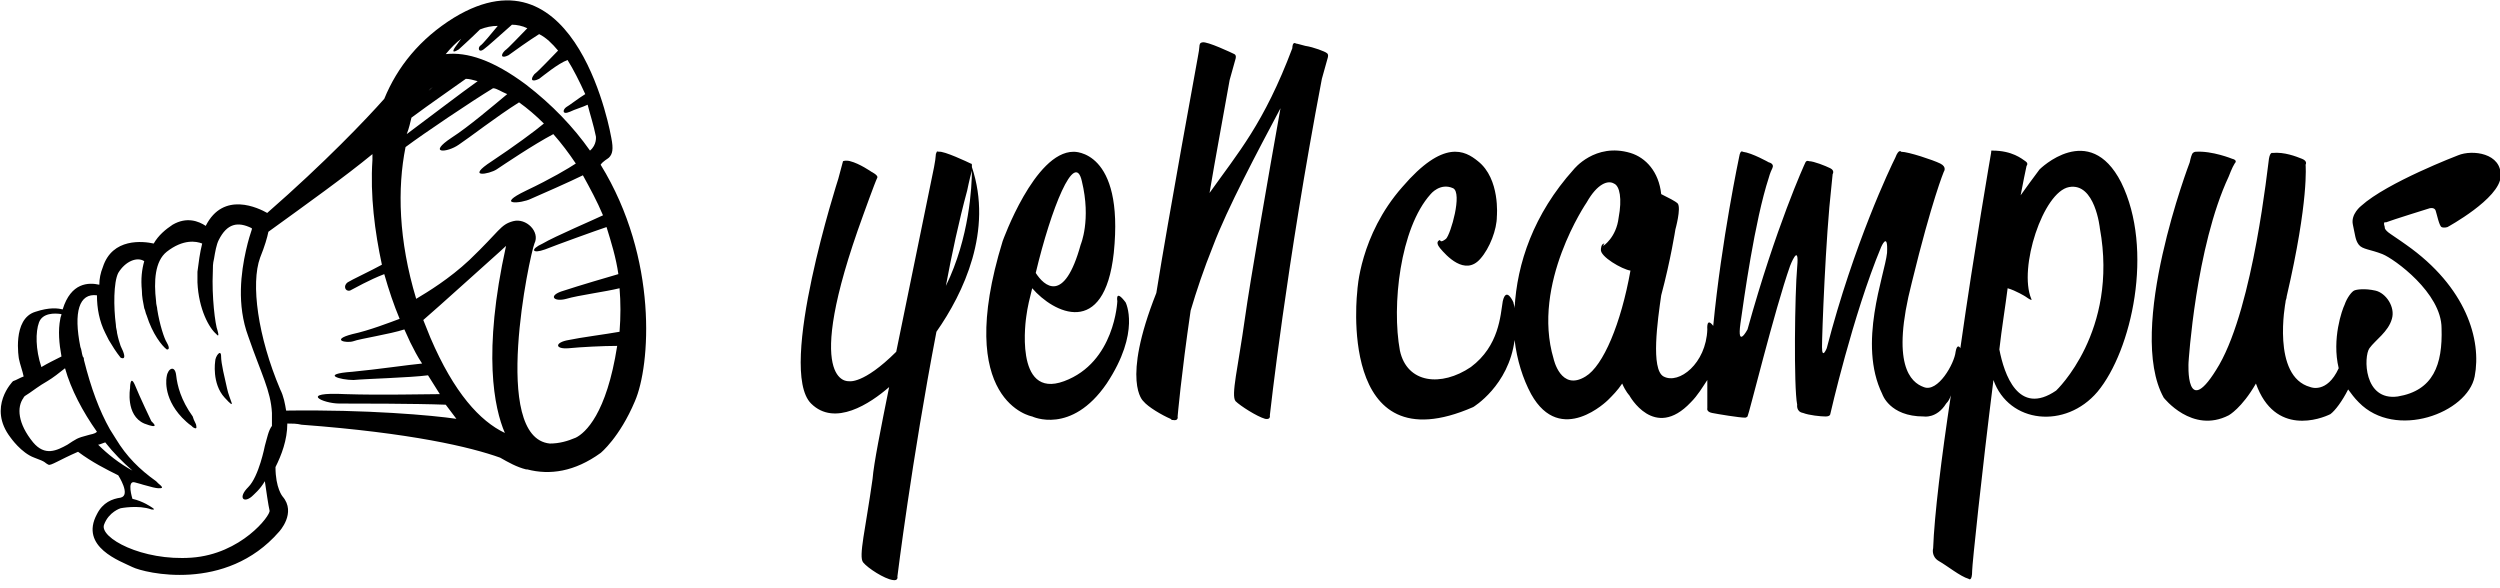<svg width="400" height="94" viewBox="0 0 400 94" fill="none" xmlns="http://www.w3.org/2000/svg">
<g clip-path="url(#clip0_1_3)">
<path d="M155.503 26.73C155.503 26.542 155.503 26.542 155.503 26.353C155.503 26.353 155.503 26.165 155.314 26.165C154.935 25.977 150.963 24.095 150.206 24.283C150.206 24.283 149.828 24.095 149.828 24.471C149.638 24.659 149.828 24.847 149.449 26.73C149.449 26.73 146.233 42.354 143.396 56.283C138.099 61.554 135.829 60.989 135.829 60.989C135.829 60.989 128.072 61.93 138.099 34.448C138.099 34.448 139.99 29.177 140.369 28.424C140.558 28.047 139.423 27.483 139.423 27.483C139.423 27.483 137.531 26.165 136.018 25.789C136.018 25.789 135.45 25.6 134.883 25.789L134.126 28.612C134.126 28.612 124.289 59.107 129.775 64.566C133.558 68.331 139.234 64.566 142.261 61.93C140.936 68.519 139.801 74.166 139.612 76.613C138.477 84.707 137.342 89.037 138.099 89.978C138.855 90.919 141.504 92.613 142.828 92.802C143.774 92.99 143.585 92.237 143.585 92.237C143.585 92.237 145.855 73.79 149.828 53.083C154.179 46.871 158.908 36.895 155.503 26.73ZM155.503 27.294C155.503 29.742 155.125 38.024 151.341 45.742C152.287 40.66 153.422 35.389 154.746 30.495C154.746 30.495 155.125 28.612 155.503 27.294ZM178.772 48.189C178.772 48.189 178.393 57.977 170.259 60.989C162.124 64.001 164.205 50.636 164.205 50.636C164.394 49.13 164.773 47.624 165.151 46.118C168.556 50.071 176.691 54.213 178.204 40.471C179.907 23.906 171.772 24.283 171.772 24.283C165.529 24.283 160.422 38.589 160.422 38.589C152.476 64.377 165.151 66.636 165.151 66.636C165.151 66.636 171.394 69.648 177.069 61.366C182.555 53.083 180.096 48.377 180.096 48.377C178.393 46.118 178.772 48.189 178.772 48.189ZM173.096 28.989C174.61 35.2 172.907 39.154 172.907 39.154C170.259 48.754 167.043 45.742 165.718 43.671C168.178 33.318 171.961 23.906 173.096 28.989ZM326.329 27.106C325.194 28.612 324.248 29.93 323.302 31.247C323.681 29.177 324.059 27.483 324.248 26.542C324.248 26.542 324.627 26.165 324.059 25.789C323.492 25.412 321.978 24.095 318.762 24.095C318.762 24.095 318.573 23.906 318.573 24.471C318.573 24.471 315.925 39.718 313.655 55.718C313.465 55.342 313.087 55.154 312.898 56.283C312.709 58.166 310.06 62.872 307.79 61.93C305.709 61.178 302.493 58.354 305.898 45.177C309.114 32.001 311.006 27.483 311.006 27.483C311.006 27.483 311.574 26.73 310.439 26.165C309.303 25.6 305.331 24.283 304.196 24.283C304.196 24.283 303.817 23.718 303.25 25.224C302.493 26.73 296.629 38.965 292.278 55.718C292.278 55.718 291.521 57.601 291.521 55.53C291.521 53.46 292.088 38.024 293.034 29.742L293.223 27.859C293.223 27.859 293.602 27.294 292.845 26.918C292.088 26.542 290.197 25.789 289.44 25.789C289.44 25.789 289.062 25.6 288.872 25.977C288.683 26.353 284.143 36.33 279.603 52.707C279.603 52.707 277.9 55.907 278.468 51.766C279.035 47.812 280.738 35.389 283.008 28.424C283.008 28.424 283.197 27.671 283.575 26.918C283.954 26.165 283.008 25.977 283.008 25.977C283.008 25.977 280.359 24.471 278.846 24.283C278.846 24.283 278.468 23.906 278.279 25.036C278.279 25.036 275.441 38.401 274.117 52.142C272.982 50.636 273.171 52.707 273.171 52.707C272.982 58.166 268.63 61.554 266.171 60.236C264.09 59.107 265.225 51.201 265.793 47.248C267.306 41.601 268.063 36.706 268.063 36.706C268.063 36.706 269.009 33.318 268.441 32.565C268.063 32.189 266.928 31.624 265.793 31.059C265.414 27.483 263.334 25.224 260.874 24.471C255.199 22.777 251.794 27.106 251.794 27.106C245.362 34.259 242.713 42.165 242.335 49.318C242.335 48.942 242.146 48.566 242.146 48.377C242.146 48.377 241.011 45.742 240.443 48.189C240.065 50.448 239.876 55.342 235.335 58.73C230.606 61.93 225.12 61.366 223.985 56.095C222.661 48.942 223.985 36.518 228.903 31.059C228.903 31.059 230.417 29.177 232.498 30.118C234.011 30.871 232.119 37.459 231.363 38.212C230.417 38.965 230.417 38.401 230.417 38.401C230.417 38.401 229.471 38.589 230.417 39.718C231.363 40.848 234.39 44.236 236.849 41.412C238.362 39.718 239.497 36.706 239.497 34.636C239.497 34.636 240.065 28.612 236.47 25.789C234.39 24.095 230.984 22.212 224.363 29.93C217.553 37.648 217.174 46.495 217.174 46.495C217.174 46.495 213.769 74.731 235.714 65.13C235.714 65.13 241.389 61.742 242.335 54.401C242.713 57.601 243.659 60.613 244.983 63.06C249.713 71.531 257.28 64.001 257.28 64.001C258.037 63.248 258.793 62.495 259.55 61.366C260.118 62.683 260.685 63.248 260.685 63.248C260.685 63.248 264.658 70.589 270.522 64.377C271.657 63.248 272.414 61.93 273.171 60.801C273.171 62.307 273.171 63.813 273.171 65.319C273.171 65.319 272.982 65.883 273.927 66.072C274.873 66.26 278.279 66.825 279.224 66.825C279.224 66.825 279.414 66.825 279.603 66.636C279.792 66.448 283.954 49.507 286.413 42.542C286.413 42.542 287.927 38.589 287.548 42.73C287.17 46.871 286.981 61.93 287.548 64.754C287.548 64.754 287.359 65.883 288.494 66.072C289.44 66.448 291.332 66.636 292.088 66.636C292.845 66.636 292.845 66.26 292.845 66.26C292.845 66.26 296.439 50.448 300.98 39.53C300.98 39.53 302.115 36.895 301.926 40.471C301.547 44.048 297.196 54.966 301.169 63.06C301.169 63.06 302.304 66.636 307.79 66.636C307.79 66.636 309.871 67.013 311.384 64.566C311.763 64.189 311.952 63.813 312.141 63.248C310.628 73.225 309.493 82.448 309.303 87.719C309.303 87.719 308.925 89.037 310.249 89.79C311.574 90.543 313.655 92.237 314.979 92.613C314.979 92.613 315.546 93.178 315.546 91.296C315.546 90.355 317.06 75.86 318.951 60.801C321.411 67.766 330.491 68.707 335.599 62.683C341.085 56.095 344.679 39.907 339.383 29.177C334.275 19.2 326.329 27.106 326.329 27.106ZM253.686 60.236C249.713 62.683 248.578 57.413 248.578 57.413C244.983 45.365 253.875 32.377 253.875 32.377C255.577 29.365 257.28 28.8 258.226 29.365C259.172 29.742 259.55 31.812 258.982 34.824C258.604 38.024 256.523 39.342 256.523 39.342C256.523 39.154 256.712 38.965 256.712 38.965C256.145 38.965 256.145 39.907 256.145 39.907C255.956 41.036 259.55 43.107 260.874 43.295C259.361 51.766 256.523 58.542 253.686 60.236ZM328.978 62.495C322.924 66.636 320.654 59.86 319.897 55.907C320.276 52.519 320.843 49.13 321.222 46.118C322.546 46.495 324.059 47.436 324.059 47.436C325.383 48.377 325.005 47.812 325.005 47.812C322.924 42.918 326.897 30.683 331.059 29.93C335.221 29.177 335.977 36.518 335.977 36.518C339.004 53.083 328.978 62.495 328.978 62.495ZM381.569 36.33C381.569 36.33 381.38 36.706 382.515 37.459C383.65 38.212 384.974 39.154 384.974 39.154C394.622 45.93 397.081 54.401 395.946 60.236C394.811 66.072 383.271 70.401 377.407 64.377C376.65 63.625 376.272 63.06 375.704 62.307C374.759 64.189 373.623 65.695 372.867 66.26C371.353 67.013 363.975 69.836 360.949 61.366C358.679 65.319 356.598 66.448 356.598 66.448C350.733 69.46 346.193 63.625 346.193 63.625C340.139 52.707 350.355 25.977 350.355 25.977C350.355 25.977 350.544 25.036 350.733 24.659C350.922 24.283 351.301 24.283 351.301 24.283C353.949 24.095 357.165 25.412 357.165 25.412C357.165 25.412 358.111 25.6 357.543 26.165C357.165 26.73 356.598 28.236 356.598 28.236C351.301 39.53 350.166 57.977 350.166 57.977C350.166 57.977 349.598 67.766 355.084 58.354C360.57 48.754 362.84 26.542 363.03 25.412C363.219 24.283 363.597 24.471 363.597 24.471C365.489 24.283 367.381 25.036 368.327 25.412C369.272 25.789 368.894 26.353 368.894 26.353C368.894 26.353 369.462 32.001 365.867 47.436C365.867 47.812 365.678 48.001 365.678 48.377C365.678 48.377 363.408 60.236 369.651 61.93C369.651 61.93 372.299 63.06 374.191 58.919C373.056 54.213 374.759 49.507 375.137 48.754C375.515 47.624 376.272 46.683 376.65 46.495C377.029 46.307 378.353 46.118 380.055 46.495C381.758 46.871 383.271 49.13 382.704 51.013C382.136 53.083 380.055 54.401 379.11 55.718C378.164 57.036 378.164 64.189 383.65 63.436C389.325 62.495 390.839 58.354 390.649 52.519C390.649 46.871 383.082 41.412 381.191 40.66C379.299 39.907 377.975 39.907 377.407 39.154C376.839 38.401 376.839 37.648 376.461 35.953C376.083 34.259 377.785 32.942 377.785 32.942C381.947 29.177 393.298 24.847 393.298 24.847C395.568 23.906 400.297 24.471 400.108 28.236C399.919 31.812 391.595 36.33 391.595 36.33C391.595 36.33 391.028 36.518 390.649 36.33C390.271 36.142 389.893 34.259 389.703 33.695C389.514 33.13 388.758 33.318 388.758 33.318C388.758 33.318 382.704 35.2 381.758 35.577C381.191 35.389 381.569 36.33 381.569 36.33ZM212.256 8.471C212.634 8.659 212.445 9.224 212.445 9.224C212.067 10.541 211.499 12.612 211.499 12.612C205.824 42.354 203.175 66.448 203.175 66.448C203.175 66.448 203.365 67.201 202.419 67.013C201.094 66.636 198.446 64.942 197.689 64.189C196.933 63.248 198.068 58.919 199.203 50.824C199.959 45.365 202.986 27.859 204.878 17.318C201.284 24.095 196.365 33.318 194.095 39.342C192.582 43.107 191.446 46.495 190.501 49.695C188.987 60.048 188.42 66.636 188.42 66.636C188.42 66.636 188.609 67.389 187.663 67.201C187.474 67.201 187.474 67.201 187.285 67.013C185.96 66.448 183.69 65.13 182.934 64.189C182.934 64.189 179.339 61.178 185.014 46.871C186.906 35.012 191.636 9.224 191.636 9.224C192.014 7.341 191.825 7.341 192.014 6.965C192.203 6.777 192.392 6.777 192.392 6.777C193.149 6.588 197.122 8.471 197.5 8.659C197.878 8.847 197.689 9.412 197.689 9.412C197.311 10.729 196.743 12.8 196.743 12.8C195.608 19.2 194.473 25.224 193.527 30.871C198.068 24.471 202.23 19.765 206.77 7.718C206.77 7.718 206.77 7.153 206.959 6.965C207.148 6.777 207.337 6.965 207.337 6.965C207.526 6.965 208.094 7.153 208.851 7.341C210.175 7.529 212.067 8.282 212.256 8.471ZM23.079 67.766C20.053 66.448 20.809 62.119 20.809 62.119C20.809 62.119 20.809 59.86 21.566 61.554C22.323 63.436 24.215 67.389 24.215 67.389C24.215 67.389 24.215 67.389 24.404 67.578C24.593 67.766 25.539 68.707 23.079 67.766ZM31.403 68.142C31.592 68.895 30.836 68.331 30.836 68.331L30.646 68.142C30.079 67.766 29.511 67.201 29.133 66.825C25.917 63.436 26.674 60.236 26.674 60.236C26.863 58.919 27.998 58.354 28.187 60.048C28.376 61.742 28.944 64.001 30.836 66.636C31.025 67.389 31.403 67.766 31.403 68.142ZM36.322 62.119C36.7 64.001 38.024 65.883 35.943 63.625C33.862 61.366 34.43 57.789 34.43 57.789C34.43 57.036 35.376 55.718 35.376 57.036C35.376 58.166 35.943 60.425 36.322 62.119ZM97.426 25.224C97.993 24.659 98.183 23.906 97.804 22.024C97.804 22.024 92.507 -9.224 72.644 2.824C67.157 6.212 63.563 10.729 61.482 15.812C58.645 19.012 52.023 25.977 42.754 34.071C41.429 33.318 35.754 30.495 32.917 36.142C31.782 35.389 29.89 34.636 27.62 35.953C26.485 36.706 25.349 37.648 24.593 38.965C22.89 38.589 17.972 38.024 16.458 42.73C16.08 43.671 15.891 44.612 15.891 45.554C14.188 45.177 11.351 45.177 10.026 49.507C9.27 49.318 7.945 49.13 5.675 49.883C1.892 51.013 3.027 57.413 3.027 57.413C3.216 58.354 3.594 59.295 3.783 60.236C3.216 60.425 2.648 60.801 2.081 60.989C2.081 60.989 -2.081 65.13 1.702 70.025C1.702 70.025 3.405 72.472 5.486 73.225C7.567 73.978 6.999 73.978 7.756 74.354C8.134 74.542 9.459 73.601 12.486 72.284C14.756 73.978 17.026 75.107 18.918 76.048C18.918 76.048 20.998 79.248 19.296 79.625C17.972 79.813 16.458 80.378 15.512 82.26C12.675 87.531 19.296 89.79 21.188 90.731C23.079 91.672 36.133 94.872 44.645 85.084C44.645 85.084 47.483 82.072 45.213 79.437C45.213 79.437 44.078 78.119 44.078 74.731C45.024 72.848 45.97 70.401 45.97 67.766C46.727 67.766 47.483 67.766 48.24 67.954C65.833 69.272 75.292 71.531 80.022 73.225C81.346 73.978 82.67 74.731 84.183 75.107H84.373C87.967 76.048 91.94 75.484 96.102 72.472C96.102 72.472 99.128 70.025 101.588 64.189C104.047 58.542 105.371 41.412 96.102 26.353C96.48 25.789 97.237 25.412 97.426 25.224ZM73.779 6.212L72.833 7.529C72.833 7.529 71.887 8.847 73.4 7.906C73.4 7.906 75.481 6.024 76.805 4.706C77.751 4.329 78.697 4.141 79.643 4.141C78.697 5.271 77.184 7.153 76.805 7.341C76.427 7.718 76.616 8.471 77.373 7.906C77.941 7.529 80.4 5.271 81.913 3.953C82.67 3.953 83.616 4.141 84.373 4.518C83.237 5.647 81.346 7.718 80.778 8.094C80.022 8.847 80.211 9.412 81.346 8.847C82.103 8.282 84.751 6.4 86.264 5.459C87.399 6.024 88.345 6.965 89.291 8.094C88.345 9.035 86.264 11.294 85.508 11.859C84.751 12.8 85.129 13.177 86.264 12.612C87.021 12.047 89.291 10.165 90.805 9.6C91.751 11.106 92.696 12.988 93.642 15.059C92.696 15.624 90.994 16.941 90.615 17.13C90.048 17.506 89.859 18.447 91.183 17.883C91.94 17.506 93.264 17.13 94.021 16.753C94.399 18.259 94.966 19.953 95.345 21.836C95.345 21.836 95.534 23.153 94.399 24.095C91.751 20.33 88.345 16.753 84.183 13.553C78.886 9.6 74.725 8.282 71.319 8.659C72.076 7.718 73.022 6.777 73.779 6.212ZM87.21 39.907C89.102 39.154 95.345 36.895 97.047 36.33C97.804 38.777 98.561 41.224 98.939 43.859C97.615 44.236 92.507 45.742 90.237 46.495C87.589 47.248 88.534 48.377 90.615 47.812C92.507 47.248 96.858 46.683 99.128 46.118C99.317 48.377 99.317 50.636 99.128 53.083C97.047 53.46 92.696 54.024 90.994 54.401C88.724 54.777 88.724 55.907 90.994 55.718C92.885 55.53 96.48 55.342 98.75 55.342C97.047 66.26 93.642 69.272 92.129 70.025C90.805 70.589 89.48 70.966 87.967 70.966C78.508 70.025 84.751 40.848 85.508 38.965C86.454 37.083 84.183 34.824 82.103 35.389C80.022 35.953 80.022 36.895 75.103 41.601C71.887 44.612 68.482 46.683 66.59 47.812C63.752 38.401 63.563 30.118 64.887 23.53C67.914 21.271 75.481 16.188 78.886 14.118C79.454 14.118 80.211 14.682 81.157 15.059C78.886 16.941 74.914 20.33 72.265 22.024C68.293 24.659 71.509 24.471 73.4 23.153C75.103 22.024 79.454 18.636 83.048 16.377C84.373 17.318 85.697 18.447 87.021 19.765C85.697 20.894 82.103 23.53 78.697 25.789C74.346 28.612 78.319 27.859 79.454 27.106C80.589 26.353 85.319 23.153 88.534 21.459C89.859 22.965 90.994 24.471 92.129 26.165C90.994 26.918 88.156 28.612 84.183 30.495C79.076 32.942 83.427 32.565 84.94 31.812C86.264 31.247 91.372 28.989 93.264 28.047C94.399 30.118 95.534 32.189 96.48 34.448C95.345 35.012 88.724 37.836 86.832 38.965C84.751 39.907 85.129 40.66 87.21 39.907ZM68.86 54.024C68.482 53.083 68.103 52.142 67.725 51.201C69.049 50.071 71.13 48.189 74.914 44.801C80.4 39.907 80.967 39.342 80.967 39.342C77.184 56.471 79.076 65.319 80.778 69.272C76.805 67.389 72.644 62.872 68.86 54.024ZM65.833 18.824C68.86 16.565 72.454 14.118 74.535 12.612C75.103 12.612 75.671 12.8 76.427 12.988C73.779 14.871 68.86 18.636 65.077 21.459C65.455 20.518 65.644 19.577 65.833 18.824ZM67.914 15.247C68.293 14.871 68.671 14.306 69.239 13.93C68.86 14.306 68.293 14.682 67.914 15.247ZM6.243 51.577C6.81 50.071 8.702 50.071 9.837 50.26C9.837 50.448 9.648 50.824 9.648 51.013C9.27 52.895 9.459 54.966 9.837 57.036C8.702 57.601 7.567 58.166 6.621 58.73C5.675 55.907 5.675 53.083 6.243 51.577ZM12.296 70.213C11.918 70.401 11.351 70.778 10.783 71.154C9.08 72.095 7.189 73.037 5.297 70.778C2.838 67.766 2.648 65.13 3.783 63.625C3.783 63.436 4.162 63.248 4.729 62.872C5.297 62.495 6.243 61.742 7.567 60.989C8.513 60.425 9.459 59.672 10.405 58.919C11.351 62.307 13.242 65.883 15.512 69.084C15.134 69.46 14.566 69.46 13.999 69.648C13.242 69.836 12.675 70.025 12.296 70.213ZM16.837 70.778C18.161 72.472 19.674 73.978 21.188 75.295C19.107 74.166 17.215 72.66 15.701 71.154C15.891 71.154 16.269 70.966 16.837 70.778ZM42.375 71.342C42.375 71.342 41.429 76.237 39.727 77.931C38.024 79.625 38.97 80.566 40.294 79.437C40.673 79.06 41.619 78.307 42.375 76.99C42.565 78.307 42.943 80.942 43.132 81.695C43.321 82.448 38.592 88.66 30.646 89.225C22.701 89.79 15.891 86.025 16.647 83.954C17.404 81.884 19.296 81.319 19.296 81.319C19.296 81.319 22.134 80.754 24.215 81.507C24.215 81.507 25.16 81.695 24.215 81.131C24.215 81.131 22.89 80.19 21.188 79.813C21.188 79.813 20.242 76.801 21.566 77.178C22.323 77.366 22.89 77.554 22.89 77.554C24.215 77.931 24.971 78.119 25.349 78.119C25.917 78.119 26.295 78.119 25.349 77.366C25.16 77.178 24.971 76.99 24.971 76.99C22.323 75.107 20.242 73.037 18.539 70.213C18.161 69.648 17.972 69.272 17.593 68.707C15.891 65.695 14.566 62.119 13.431 57.601C13.431 57.413 13.431 57.224 13.242 57.036C13.053 56.471 13.053 55.907 12.864 55.53C11.729 49.883 12.675 46.871 15.512 47.248C15.512 49.318 15.891 51.389 16.837 53.271C17.026 53.648 17.215 54.024 17.404 54.401C17.972 55.342 18.539 56.283 19.296 57.224C19.296 57.224 20.62 57.977 19.296 55.342C19.107 54.777 18.918 54.213 18.728 53.271C18.728 52.895 18.539 52.519 18.539 51.954C18.161 49.13 18.161 45.177 18.918 43.671C20.053 41.789 21.944 41.036 23.079 41.789C22.701 43.107 22.512 44.612 22.701 46.495C22.701 47.436 22.89 48.377 23.079 49.318C23.269 49.695 23.269 50.071 23.458 50.448C24.404 53.46 25.917 55.342 26.674 55.907C26.674 55.907 27.43 56.095 26.674 54.777C26.295 54.213 25.539 51.954 25.16 49.507C25.16 49.13 24.971 48.754 24.971 48.189C24.593 44.989 24.782 41.789 26.674 40.283C29.322 38.212 31.403 38.589 32.349 38.965C31.971 40.471 31.782 41.977 31.592 43.483C31.592 44.048 31.592 44.612 31.592 45.177C31.782 49.507 33.484 52.519 34.619 53.46C34.619 53.46 35.187 54.213 34.808 52.895C34.43 51.954 33.862 47.436 34.052 43.483C34.052 42.73 34.052 42.165 34.241 41.412C34.43 40.283 34.619 39.154 34.998 38.401C36.322 35.765 38.024 35.389 40.294 36.518C40.294 36.518 40.294 36.518 40.294 36.706C40.105 37.271 39.727 38.401 39.349 40.095C38.592 43.483 37.835 48.754 39.727 53.836C41.808 59.86 43.321 62.495 43.511 66.072C43.511 66.636 43.511 67.389 43.511 68.142C42.943 68.895 42.754 70.025 42.375 71.342ZM45.781 65.695C45.591 64.566 45.402 63.436 44.835 62.307C41.24 53.836 40.105 45.365 41.619 41.224C42.375 39.342 42.754 38.024 42.943 37.083C49.186 32.565 55.239 28.236 59.59 24.659C59.59 24.847 59.59 25.224 59.59 25.412C59.59 25.6 59.59 25.6 59.59 25.6C59.212 31.247 59.969 37.083 61.104 42.354C59.401 43.295 56.185 44.801 55.618 45.177C54.861 45.742 55.239 46.683 55.996 46.495C56.753 46.118 59.023 44.801 61.482 43.859C62.239 46.495 62.996 48.754 63.941 51.013C62.428 51.577 59.023 52.895 56.374 53.46C52.78 54.401 55.429 54.966 56.564 54.589C57.51 54.213 62.428 53.46 64.698 52.707C65.077 53.46 65.266 54.024 65.644 54.777C66.212 55.907 66.779 57.036 67.536 58.166C65.455 58.354 60.347 59.107 56.374 59.483C51.078 59.86 54.483 60.801 56.564 60.801C58.455 60.613 65.644 60.425 68.482 60.048C69.049 60.989 69.806 62.119 70.374 63.06C67.725 63.06 61.104 63.248 55.239 63.06C47.672 62.683 51.645 64.566 54.294 64.566C56.753 64.566 66.59 64.566 71.319 64.754C71.887 65.507 72.454 66.26 73.022 67.013C69.239 66.448 58.645 65.507 45.781 65.695Z" fill="black"/>
</g>
<defs>
<clipPath id="clip0_1_3">
<rect width="400" height="93.065" fill="white"/>
</clipPath>
</defs>
</svg>
